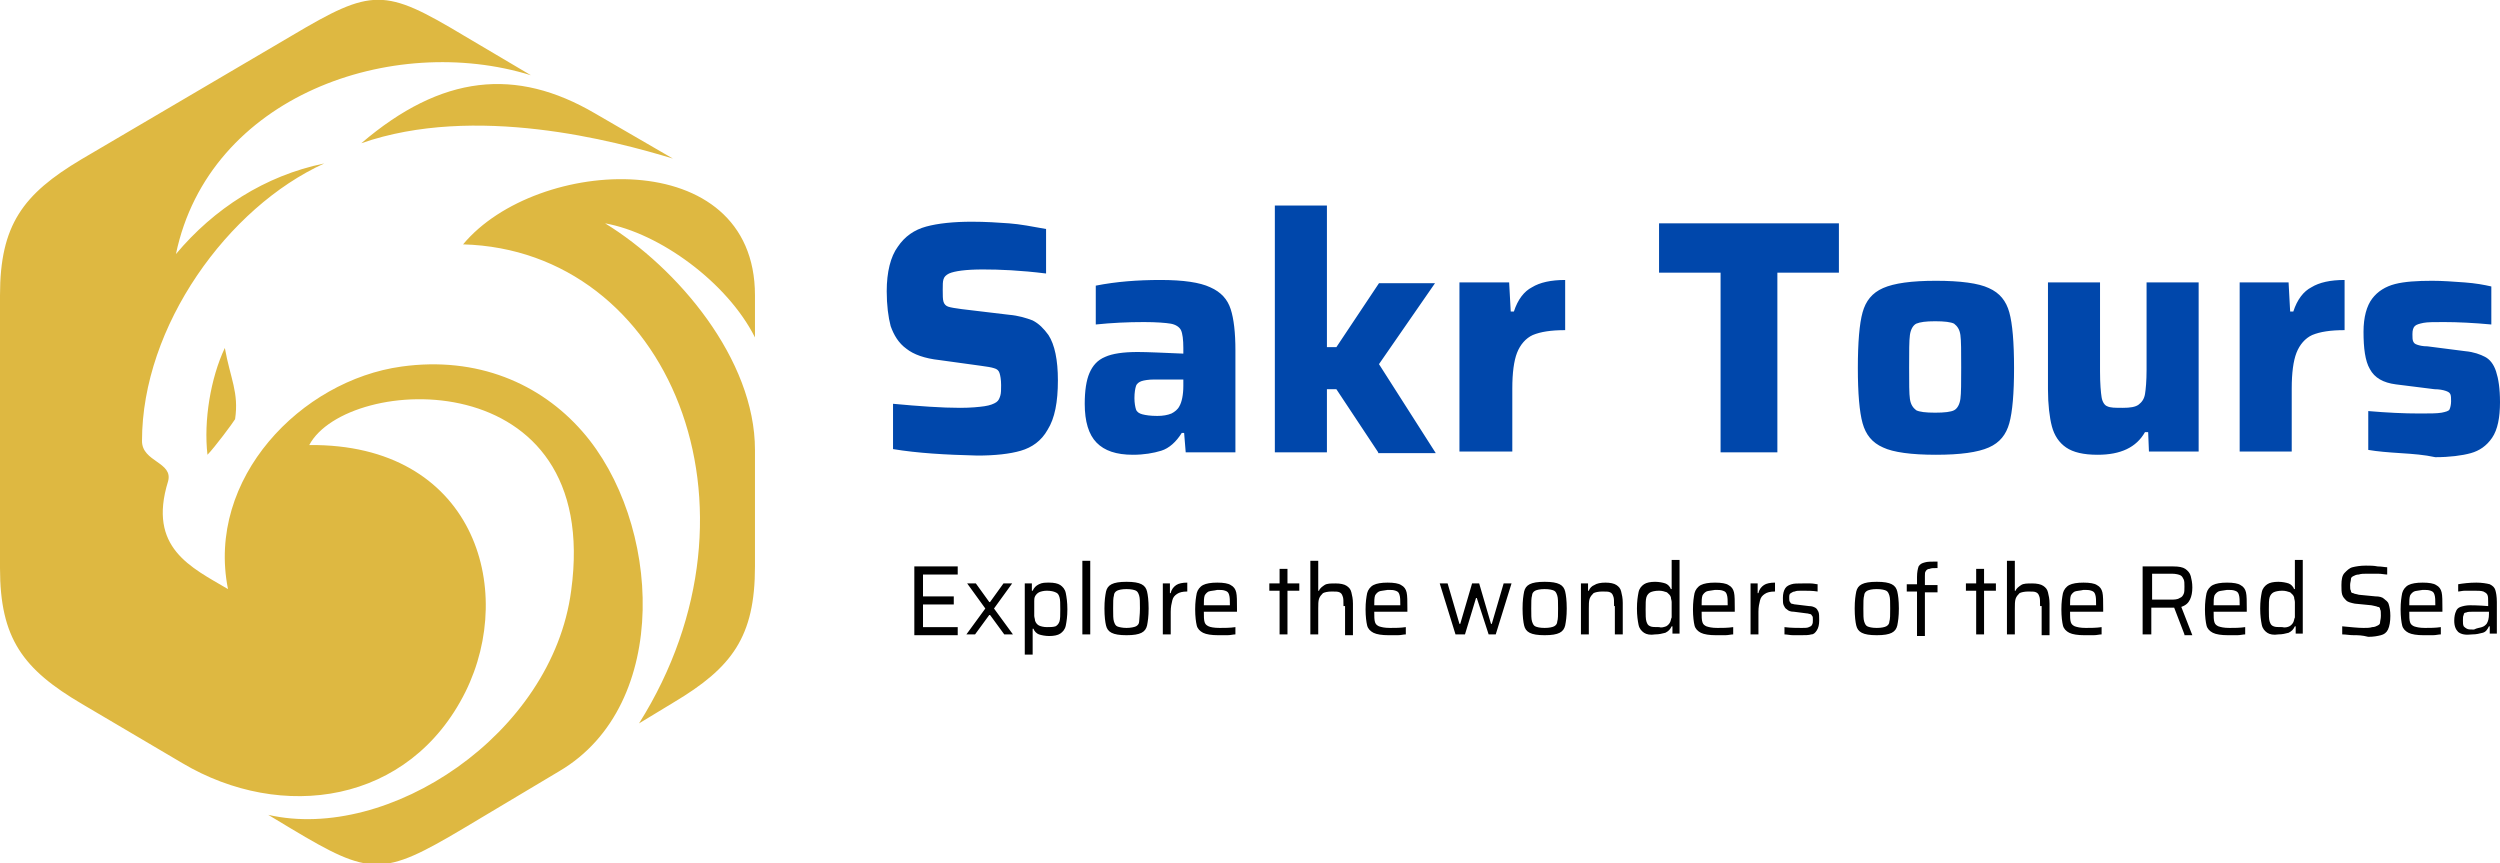 <svg width="194" height="67" viewBox="0 0 194 67" fill="none" xmlns="http://www.w3.org/2000/svg">
<g clip-path="url(#clip0_1_2)">
<path d="M69.299 34.85V31.334C71.319 31.522 73.094 31.648 74.502 31.648C75.298 31.648 75.972 31.585 76.4 31.522C76.829 31.459 77.135 31.334 77.318 31.208C77.502 31.082 77.563 30.894 77.624 30.706C77.686 30.517 77.686 30.203 77.686 29.889C77.686 29.45 77.624 29.136 77.563 28.948C77.502 28.759 77.38 28.634 77.135 28.571C76.951 28.508 76.584 28.445 76.094 28.382L72.911 27.943C71.748 27.817 70.891 27.503 70.34 27.064C69.727 26.624 69.36 25.996 69.115 25.305C68.931 24.615 68.809 23.673 68.809 22.605C68.809 21.098 69.115 19.905 69.666 19.152C70.217 18.335 70.952 17.833 71.87 17.582C72.788 17.331 74.013 17.205 75.421 17.205C76.461 17.205 77.441 17.268 78.298 17.331C79.155 17.394 80.134 17.582 81.175 17.77V21.224C79.155 20.973 77.563 20.91 76.278 20.91C74.931 20.91 74.074 21.036 73.645 21.224C73.4 21.35 73.278 21.475 73.217 21.664C73.156 21.852 73.156 22.103 73.156 22.48C73.156 22.919 73.156 23.233 73.217 23.422C73.278 23.61 73.4 23.736 73.584 23.799C73.768 23.861 74.135 23.924 74.625 23.987L78.298 24.426C79.032 24.489 79.645 24.678 80.134 24.866C80.624 25.117 80.992 25.494 81.359 25.996C81.849 26.75 82.093 27.943 82.093 29.513C82.093 31.208 81.849 32.464 81.298 33.343C80.808 34.222 80.073 34.724 79.216 34.976C78.359 35.227 77.196 35.352 75.849 35.352C73.339 35.29 71.197 35.164 69.299 34.85ZM85.093 34.348C84.481 33.72 84.175 32.715 84.175 31.334C84.175 30.329 84.297 29.513 84.542 28.948C84.787 28.382 85.154 27.943 85.766 27.692C86.317 27.441 87.174 27.315 88.276 27.315C89.072 27.315 90.297 27.378 91.827 27.441V27.001C91.827 26.373 91.766 25.871 91.643 25.619C91.521 25.368 91.215 25.18 90.848 25.117C90.48 25.054 89.746 24.992 88.766 24.992C87.481 24.992 86.256 25.054 85.032 25.18V22.166C86.624 21.852 88.276 21.726 90.052 21.726C91.827 21.726 93.113 21.915 93.909 22.291C94.766 22.668 95.255 23.233 95.5 23.987C95.745 24.74 95.868 25.808 95.868 27.189V35.101H92.011L91.888 33.594H91.705C91.276 34.285 90.725 34.787 90.113 34.976C89.501 35.164 88.766 35.29 87.909 35.29C86.624 35.29 85.705 34.976 85.093 34.348ZM90.909 32.087C91.154 31.962 91.398 31.773 91.521 31.522C91.705 31.208 91.827 30.643 91.827 29.952V29.45H89.562C89.133 29.45 88.766 29.513 88.582 29.576C88.399 29.638 88.215 29.764 88.154 29.952C88.093 30.141 88.032 30.455 88.032 30.894C88.032 31.271 88.093 31.585 88.154 31.773C88.215 31.962 88.399 32.087 88.644 32.15C88.889 32.213 89.256 32.276 89.807 32.276C90.235 32.276 90.603 32.213 90.909 32.087ZM106.948 35.101L103.703 30.203H102.969V35.101H98.928V15.949H102.969V26.938H103.703L107.009 21.977H111.356L107.009 28.257L111.417 35.164H106.948V35.101ZM113.253 21.915H117.11L117.233 24.175H117.477C117.784 23.233 118.273 22.605 118.885 22.291C119.498 21.915 120.355 21.726 121.457 21.726V25.619C120.355 25.619 119.559 25.745 118.947 25.996C118.396 26.247 117.967 26.75 117.722 27.378C117.477 28.006 117.355 28.948 117.355 30.141V35.038H113.253V21.915ZM133.517 35.101V21.161H128.742V17.331H142.699V21.161H137.924V35.101H133.517ZM146.127 34.724C145.27 34.348 144.781 33.72 144.536 32.841C144.291 31.962 144.169 30.517 144.169 28.571C144.169 26.561 144.291 25.117 144.536 24.238C144.781 23.359 145.27 22.731 146.127 22.354C146.985 21.977 148.331 21.789 150.229 21.789C152.127 21.789 153.535 21.977 154.331 22.354C155.188 22.731 155.677 23.359 155.922 24.238C156.167 25.117 156.29 26.561 156.29 28.571C156.29 30.517 156.167 31.962 155.922 32.841C155.677 33.72 155.188 34.348 154.331 34.724C153.474 35.101 152.127 35.29 150.229 35.29C148.331 35.29 146.923 35.101 146.127 34.724ZM151.637 31.836C151.882 31.71 152.066 31.396 152.127 30.957C152.188 30.517 152.188 29.701 152.188 28.508C152.188 27.252 152.188 26.436 152.127 25.996C152.066 25.557 151.882 25.305 151.637 25.117C151.392 24.992 150.902 24.929 150.168 24.929C149.433 24.929 149.005 24.992 148.699 25.117C148.454 25.243 148.27 25.557 148.209 25.996C148.148 26.436 148.148 27.252 148.148 28.508C148.148 29.701 148.148 30.58 148.209 30.957C148.27 31.396 148.454 31.648 148.699 31.836C148.944 31.962 149.433 32.024 150.168 32.024C150.902 32.024 151.392 31.962 151.637 31.836ZM166.697 33.531H166.452C165.778 34.724 164.554 35.29 162.779 35.29C161.677 35.29 160.881 35.101 160.33 34.724C159.779 34.348 159.412 33.783 159.228 33.092C159.045 32.401 158.922 31.396 158.922 30.203V21.915H162.962V28.822C162.962 29.764 163.024 30.455 163.085 30.831C163.146 31.208 163.33 31.459 163.513 31.522C163.758 31.648 164.126 31.648 164.738 31.648C165.289 31.648 165.717 31.585 165.962 31.396C166.207 31.208 166.391 30.957 166.452 30.58C166.513 30.203 166.574 29.576 166.574 28.696V21.915H170.615V35.038H166.758L166.697 33.531ZM173.737 21.915H177.594L177.716 24.175H177.961C178.267 23.233 178.757 22.605 179.369 22.291C179.981 21.915 180.838 21.726 181.94 21.726V25.619C180.838 25.619 180.042 25.745 179.43 25.996C178.879 26.247 178.451 26.75 178.206 27.378C177.961 28.006 177.838 28.948 177.838 30.141V35.038H173.798V21.915H173.737ZM186.287 35.164C185.307 35.101 184.511 35.038 183.777 34.913V31.899C185.246 32.024 186.531 32.087 187.756 32.087C188.552 32.087 189.103 32.087 189.47 32.024C189.776 31.962 190.021 31.899 190.082 31.773C190.143 31.648 190.204 31.396 190.204 31.145C190.204 30.894 190.204 30.706 190.143 30.58C190.082 30.455 189.96 30.392 189.776 30.329C189.592 30.266 189.286 30.203 188.919 30.203L185.919 29.827C184.94 29.701 184.266 29.324 183.899 28.634C183.532 28.006 183.409 27.001 183.409 25.745C183.409 24.615 183.654 23.736 184.083 23.171C184.511 22.605 185.123 22.229 185.858 22.04C186.593 21.852 187.572 21.789 188.735 21.789C189.531 21.789 190.388 21.852 191.245 21.915C192.102 21.977 192.776 22.103 193.327 22.229V25.18C191.98 25.054 190.694 24.992 189.654 24.992C188.919 24.992 188.368 24.992 188.062 25.054C187.756 25.117 187.511 25.18 187.388 25.305C187.266 25.431 187.205 25.619 187.205 25.933C187.205 26.185 187.205 26.373 187.266 26.499C187.327 26.624 187.388 26.687 187.572 26.75C187.756 26.813 188.001 26.875 188.368 26.875L191.306 27.252C191.98 27.315 192.47 27.503 192.837 27.692C193.204 27.88 193.51 28.257 193.694 28.822C193.878 29.387 194 30.141 194 31.208C194 32.401 193.816 33.343 193.388 33.971C192.959 34.599 192.408 34.976 191.735 35.164C191.062 35.352 190.082 35.478 188.98 35.478C188.123 35.29 187.266 35.227 186.287 35.164Z" fill="#0047AB"/>
<path d="M70.952 49.23V43.955H74.319V44.583H71.625V46.278H74.013V46.906H71.625V48.664H74.319V49.292H70.952V49.23ZM77.931 49.23L76.829 47.723H76.767L75.665 49.23H74.992L76.461 47.22L75.053 45.274H75.727L76.767 46.718H76.829L77.869 45.274H78.543L77.135 47.22L78.604 49.23H77.931ZM79.522 45.274H80.073V45.839H80.134C80.257 45.588 80.379 45.462 80.624 45.337C80.869 45.211 81.114 45.211 81.42 45.211C81.787 45.211 82.093 45.274 82.277 45.399C82.461 45.525 82.644 45.713 82.706 46.027C82.767 46.341 82.828 46.718 82.828 47.283C82.828 47.848 82.767 48.225 82.706 48.539C82.644 48.853 82.461 49.041 82.277 49.167C82.093 49.292 81.787 49.355 81.42 49.355C81.114 49.355 80.808 49.292 80.624 49.23C80.441 49.167 80.257 48.978 80.196 48.79H80.134V50.799H79.522V45.274ZM81.91 48.602C82.032 48.539 82.155 48.413 82.216 48.225C82.277 48.037 82.277 47.723 82.277 47.283C82.277 46.843 82.277 46.529 82.216 46.341C82.155 46.153 82.093 46.027 81.91 45.964C81.787 45.902 81.542 45.839 81.236 45.839C80.992 45.839 80.747 45.902 80.624 45.964C80.502 46.027 80.379 46.153 80.318 46.278C80.257 46.404 80.257 46.529 80.257 46.655C80.257 46.781 80.257 47.032 80.257 47.22C80.257 47.471 80.257 47.66 80.257 47.785C80.257 47.911 80.318 48.036 80.318 48.162C80.379 48.35 80.502 48.476 80.624 48.539C80.747 48.602 80.992 48.664 81.236 48.664C81.481 48.664 81.726 48.664 81.91 48.602ZM83.991 49.23V43.516H84.603V49.23H83.991ZM86.256 49.104C86.011 48.978 85.889 48.79 85.828 48.539C85.766 48.288 85.705 47.848 85.705 47.22C85.705 46.592 85.766 46.216 85.828 45.902C85.889 45.65 86.011 45.462 86.256 45.337C86.501 45.211 86.868 45.148 87.419 45.148C87.97 45.148 88.338 45.211 88.582 45.337C88.827 45.462 88.95 45.65 89.011 45.902C89.072 46.153 89.133 46.592 89.133 47.22C89.133 47.848 89.072 48.225 89.011 48.539C88.95 48.79 88.827 48.978 88.582 49.104C88.338 49.23 87.97 49.292 87.419 49.292C86.868 49.292 86.501 49.23 86.256 49.104ZM88.154 48.602C88.276 48.539 88.399 48.413 88.399 48.225C88.399 48.037 88.46 47.723 88.46 47.22C88.46 46.718 88.46 46.404 88.399 46.216C88.338 46.027 88.276 45.902 88.154 45.839C88.032 45.776 87.787 45.713 87.419 45.713C87.052 45.713 86.807 45.776 86.685 45.839C86.562 45.902 86.44 46.027 86.44 46.216C86.379 46.404 86.379 46.718 86.379 47.22C86.379 47.723 86.379 48.037 86.44 48.225C86.501 48.413 86.562 48.539 86.685 48.602C86.807 48.664 87.113 48.727 87.419 48.727C87.725 48.727 88.032 48.664 88.154 48.602ZM90.235 45.274H90.786V46.027H90.848C90.909 45.713 91.093 45.525 91.276 45.399C91.46 45.274 91.766 45.211 92.133 45.211V45.902C91.766 45.902 91.521 45.964 91.337 46.09C91.154 46.216 91.031 46.341 90.97 46.592C90.909 46.843 90.848 47.095 90.848 47.471V49.23H90.235V45.274ZM96.051 47.471H93.419C93.419 47.848 93.419 48.099 93.48 48.288C93.541 48.476 93.664 48.539 93.786 48.602C93.909 48.664 94.215 48.727 94.643 48.727C95.01 48.727 95.439 48.727 95.868 48.664V49.23C95.684 49.23 95.5 49.292 95.255 49.292C95.01 49.292 94.766 49.292 94.521 49.292C94.031 49.292 93.602 49.23 93.358 49.104C93.113 48.978 92.929 48.79 92.868 48.539C92.807 48.288 92.745 47.848 92.745 47.283C92.745 46.718 92.807 46.341 92.868 46.027C92.929 45.776 93.113 45.525 93.358 45.399C93.602 45.274 93.97 45.211 94.46 45.211C94.949 45.211 95.317 45.274 95.5 45.399C95.745 45.525 95.868 45.713 95.929 45.964C95.99 46.216 95.99 46.655 95.99 47.22V47.471H96.051ZM93.786 45.902C93.664 45.964 93.541 46.09 93.48 46.216C93.419 46.404 93.419 46.655 93.419 46.969H95.439V46.906C95.439 46.592 95.439 46.341 95.378 46.153C95.317 45.964 95.255 45.902 95.072 45.839C94.888 45.776 94.766 45.776 94.46 45.776C94.215 45.839 93.97 45.839 93.786 45.902ZM99.296 49.23V45.839H98.5V45.274H99.296V44.143H99.908V45.274H100.826V45.839H99.908V49.23H99.296ZM104.254 47.032C104.254 46.655 104.254 46.404 104.193 46.278C104.132 46.09 104.071 46.027 103.948 45.964C103.826 45.902 103.642 45.902 103.336 45.902C103.03 45.902 102.785 45.964 102.663 46.027C102.54 46.153 102.418 46.278 102.357 46.467C102.295 46.655 102.295 46.906 102.295 47.22V49.23H101.683V43.516H102.295V45.839H102.357C102.418 45.65 102.601 45.525 102.785 45.399C102.969 45.274 103.275 45.274 103.642 45.274C104.009 45.274 104.316 45.337 104.499 45.462C104.683 45.588 104.805 45.713 104.867 45.964C104.928 46.216 104.989 46.467 104.989 46.843V49.292H104.377V47.032H104.254ZM109.274 47.471H106.642C106.642 47.848 106.642 48.099 106.703 48.288C106.764 48.476 106.887 48.539 107.009 48.602C107.193 48.664 107.438 48.727 107.866 48.727C108.234 48.727 108.662 48.727 109.091 48.664V49.23C108.907 49.23 108.723 49.292 108.478 49.292C108.234 49.292 107.989 49.292 107.744 49.292C107.254 49.292 106.826 49.23 106.581 49.104C106.336 48.978 106.152 48.79 106.091 48.539C106.03 48.288 105.968 47.848 105.968 47.283C105.968 46.718 106.03 46.341 106.091 46.027C106.152 45.776 106.336 45.525 106.581 45.399C106.826 45.274 107.193 45.211 107.683 45.211C108.172 45.211 108.54 45.274 108.723 45.399C108.968 45.525 109.091 45.713 109.152 45.964C109.213 46.216 109.213 46.655 109.213 47.22V47.471H109.274ZM107.009 45.902C106.887 45.964 106.764 46.09 106.703 46.216C106.642 46.404 106.642 46.655 106.642 46.969H108.662V46.906C108.662 46.592 108.662 46.341 108.601 46.153C108.54 45.964 108.478 45.902 108.295 45.839C108.111 45.776 107.989 45.776 107.683 45.776C107.376 45.839 107.132 45.839 107.009 45.902ZM115.518 49.23L114.6 46.404H114.539L113.682 49.23H112.947L111.723 45.274H112.335L113.253 48.413H113.315L114.233 45.274H114.784L115.702 48.413H115.763L116.682 45.274H117.294L116.069 49.23H115.518ZM118.702 49.104C118.457 48.978 118.334 48.79 118.273 48.539C118.212 48.288 118.151 47.848 118.151 47.22C118.151 46.592 118.212 46.216 118.273 45.902C118.334 45.65 118.457 45.462 118.702 45.337C118.947 45.211 119.314 45.148 119.865 45.148C120.416 45.148 120.783 45.211 121.028 45.337C121.273 45.462 121.395 45.65 121.457 45.902C121.518 46.153 121.579 46.592 121.579 47.22C121.579 47.848 121.518 48.225 121.457 48.539C121.395 48.79 121.273 48.978 121.028 49.104C120.783 49.23 120.416 49.292 119.865 49.292C119.314 49.292 118.947 49.23 118.702 49.104ZM120.6 48.602C120.722 48.539 120.844 48.413 120.844 48.225C120.906 48.037 120.906 47.723 120.906 47.22C120.906 46.718 120.906 46.404 120.844 46.216C120.783 46.027 120.722 45.902 120.6 45.839C120.477 45.776 120.232 45.713 119.865 45.713C119.498 45.713 119.253 45.776 119.13 45.839C119.008 45.902 118.885 46.027 118.885 46.216C118.824 46.404 118.824 46.718 118.824 47.22C118.824 47.723 118.824 48.037 118.885 48.225C118.947 48.413 119.008 48.539 119.13 48.602C119.253 48.664 119.498 48.727 119.865 48.727C120.232 48.727 120.477 48.664 120.6 48.602ZM125.252 47.032C125.252 46.655 125.252 46.404 125.191 46.278C125.13 46.09 125.068 46.027 124.946 45.964C124.824 45.902 124.64 45.902 124.334 45.902C124.028 45.902 123.783 45.964 123.66 46.027C123.538 46.153 123.416 46.278 123.354 46.467C123.293 46.655 123.293 46.906 123.293 47.22V49.23H122.681V45.274H123.232V45.839H123.293C123.354 45.65 123.538 45.462 123.722 45.399C123.905 45.274 124.211 45.211 124.579 45.211C124.946 45.211 125.252 45.274 125.436 45.399C125.619 45.525 125.742 45.65 125.803 45.902C125.864 46.153 125.926 46.404 125.926 46.781V49.23H125.313V47.032H125.252ZM127.578 49.104C127.395 48.978 127.211 48.79 127.15 48.476C127.089 48.162 127.027 47.785 127.027 47.22C127.027 46.655 127.089 46.278 127.15 45.964C127.211 45.65 127.395 45.462 127.578 45.337C127.762 45.211 128.068 45.148 128.435 45.148C128.742 45.148 129.048 45.211 129.231 45.274C129.415 45.337 129.599 45.525 129.66 45.713H129.721V43.453H130.333V49.167H129.782V48.602H129.721C129.599 48.853 129.476 48.978 129.231 49.104C128.986 49.167 128.742 49.23 128.435 49.23C128.068 49.292 127.762 49.23 127.578 49.104ZM129.293 48.602C129.415 48.539 129.537 48.413 129.599 48.288C129.66 48.162 129.66 48.037 129.721 47.911C129.721 47.785 129.721 47.534 129.721 47.283C129.721 47.032 129.721 46.906 129.721 46.718C129.721 46.592 129.66 46.467 129.66 46.341C129.599 46.153 129.476 46.09 129.354 45.964C129.17 45.902 128.986 45.839 128.742 45.839C128.435 45.839 128.191 45.902 128.068 45.964C127.946 46.027 127.823 46.153 127.762 46.341C127.701 46.529 127.701 46.843 127.701 47.283C127.701 47.723 127.701 48.037 127.762 48.225C127.823 48.413 127.885 48.539 128.068 48.602C128.191 48.664 128.435 48.664 128.742 48.664C128.925 48.727 129.109 48.664 129.293 48.602ZM134.68 47.471H132.047C132.047 47.848 132.047 48.099 132.109 48.288C132.17 48.476 132.292 48.539 132.415 48.602C132.598 48.664 132.843 48.727 133.272 48.727C133.639 48.727 134.068 48.727 134.496 48.664V49.23C134.312 49.23 134.129 49.292 133.884 49.292C133.639 49.292 133.394 49.292 133.149 49.292C132.66 49.292 132.231 49.23 131.986 49.104C131.741 48.978 131.558 48.79 131.496 48.539C131.435 48.288 131.374 47.848 131.374 47.283C131.374 46.718 131.435 46.341 131.496 46.027C131.558 45.776 131.741 45.525 131.986 45.399C132.231 45.274 132.598 45.211 133.088 45.211C133.578 45.211 133.945 45.274 134.129 45.399C134.374 45.525 134.496 45.713 134.557 45.964C134.618 46.216 134.618 46.655 134.618 47.22V47.471H134.68ZM132.415 45.902C132.292 45.964 132.17 46.09 132.109 46.216C132.047 46.404 132.047 46.655 132.047 46.969H134.068V46.906C134.068 46.592 134.068 46.341 134.006 46.153C133.945 45.964 133.884 45.902 133.7 45.839C133.517 45.776 133.394 45.776 133.088 45.776C132.782 45.839 132.537 45.839 132.415 45.902ZM135.843 45.274H136.394V46.027H136.455C136.516 45.713 136.7 45.525 136.884 45.399C137.067 45.274 137.373 45.211 137.741 45.211V45.902C137.373 45.902 137.128 45.964 136.945 46.09C136.761 46.216 136.639 46.341 136.577 46.592C136.516 46.843 136.455 47.095 136.455 47.471V49.23H135.843V45.274ZM139.149 49.292C138.904 49.292 138.659 49.23 138.475 49.23V48.664C138.965 48.727 139.455 48.727 139.822 48.727C140.067 48.727 140.251 48.727 140.373 48.664C140.495 48.602 140.557 48.602 140.618 48.476C140.679 48.35 140.679 48.288 140.679 48.099C140.679 47.911 140.679 47.848 140.618 47.785C140.557 47.723 140.557 47.66 140.495 47.66C140.434 47.66 140.312 47.597 140.189 47.597L139.21 47.471C138.965 47.471 138.781 47.409 138.659 47.283C138.536 47.22 138.475 47.095 138.414 46.969C138.353 46.843 138.353 46.655 138.353 46.404C138.353 46.09 138.414 45.839 138.536 45.65C138.659 45.462 138.843 45.399 139.026 45.337C139.21 45.274 139.516 45.274 139.883 45.274C140.067 45.274 140.312 45.274 140.495 45.274C140.74 45.274 140.924 45.337 141.046 45.337V45.902C140.679 45.839 140.251 45.839 139.822 45.839C139.577 45.839 139.394 45.839 139.271 45.902C139.149 45.902 139.087 45.964 138.965 46.027C138.843 46.09 138.843 46.216 138.843 46.404C138.843 46.529 138.843 46.655 138.904 46.718C138.965 46.781 138.965 46.843 139.026 46.843C139.087 46.843 139.21 46.906 139.332 46.906L140.373 47.032C140.618 47.032 140.74 47.095 140.863 47.157C140.985 47.22 141.046 47.346 141.108 47.471C141.169 47.597 141.169 47.848 141.169 48.162C141.169 48.476 141.108 48.727 140.985 48.916C140.863 49.104 140.74 49.23 140.557 49.23C140.373 49.292 140.067 49.292 139.761 49.292C139.638 49.292 139.394 49.292 139.149 49.292ZM144.475 49.104C144.23 48.978 144.107 48.79 144.046 48.539C143.985 48.288 143.924 47.848 143.924 47.22C143.924 46.592 143.985 46.216 144.046 45.902C144.107 45.65 144.23 45.462 144.475 45.337C144.719 45.211 145.087 45.148 145.638 45.148C146.189 45.148 146.556 45.211 146.801 45.337C147.046 45.462 147.168 45.65 147.229 45.902C147.291 46.153 147.352 46.592 147.352 47.22C147.352 47.848 147.291 48.225 147.229 48.539C147.168 48.79 147.046 48.978 146.801 49.104C146.556 49.23 146.189 49.292 145.638 49.292C145.087 49.292 144.719 49.23 144.475 49.104ZM146.372 48.602C146.495 48.539 146.617 48.413 146.617 48.225C146.678 48.037 146.678 47.723 146.678 47.22C146.678 46.718 146.678 46.404 146.617 46.216C146.556 46.027 146.495 45.902 146.372 45.839C146.25 45.776 146.005 45.713 145.638 45.713C145.27 45.713 145.026 45.776 144.903 45.839C144.781 45.902 144.658 46.027 144.658 46.216C144.597 46.404 144.597 46.718 144.597 47.22C144.597 47.723 144.597 48.037 144.658 48.225C144.719 48.413 144.781 48.539 144.903 48.602C145.026 48.664 145.27 48.727 145.638 48.727C146.005 48.727 146.25 48.664 146.372 48.602ZM148.76 45.902H147.964V45.337H148.76V44.771C148.76 44.395 148.821 44.143 148.882 43.955C149.005 43.767 149.127 43.704 149.372 43.641C149.556 43.578 149.923 43.578 150.352 43.578V44.081C150.045 44.081 149.862 44.081 149.739 44.143C149.617 44.143 149.494 44.206 149.433 44.332C149.372 44.395 149.372 44.52 149.372 44.709V45.399H150.352V45.964H149.372V49.355H148.76V45.902ZM153.351 49.23V45.839H152.555V45.274H153.351V44.143H153.963V45.274H154.882V45.839H153.963V49.23H153.351ZM158.31 47.032C158.31 46.655 158.31 46.404 158.249 46.278C158.187 46.09 158.126 46.027 158.004 45.964C157.881 45.902 157.698 45.902 157.392 45.902C157.086 45.902 156.841 45.964 156.718 46.027C156.596 46.153 156.473 46.278 156.412 46.467C156.351 46.655 156.351 46.906 156.351 47.22V49.23H155.739V43.516H156.351V45.839H156.412C156.473 45.65 156.657 45.525 156.841 45.399C157.024 45.274 157.33 45.274 157.698 45.274C158.065 45.274 158.371 45.337 158.555 45.462C158.738 45.588 158.861 45.713 158.922 45.964C158.983 46.216 159.044 46.467 159.044 46.843V49.292H158.432V47.032H158.31ZM163.269 47.471H160.636C160.636 47.848 160.636 48.099 160.697 48.288C160.759 48.476 160.881 48.539 161.003 48.602C161.187 48.664 161.432 48.727 161.861 48.727C162.228 48.727 162.656 48.727 163.085 48.664V49.23C162.901 49.23 162.718 49.292 162.473 49.292C162.228 49.292 161.983 49.292 161.738 49.292C161.248 49.292 160.82 49.23 160.575 49.104C160.33 48.978 160.146 48.79 160.085 48.539C160.024 48.288 159.963 47.848 159.963 47.283C159.963 46.718 160.024 46.341 160.085 46.027C160.146 45.776 160.33 45.525 160.575 45.399C160.82 45.274 161.187 45.211 161.677 45.211C162.167 45.211 162.534 45.274 162.718 45.399C162.962 45.525 163.085 45.713 163.146 45.964C163.207 46.216 163.207 46.655 163.207 47.22V47.471H163.269ZM161.003 45.902C160.881 45.964 160.759 46.09 160.697 46.216C160.636 46.404 160.636 46.655 160.636 46.969H162.656V46.906C162.656 46.592 162.656 46.341 162.595 46.153C162.534 45.964 162.473 45.902 162.289 45.839C162.105 45.776 161.983 45.776 161.677 45.776C161.432 45.839 161.187 45.839 161.003 45.902ZM169.513 49.23L168.717 47.157H168.595H166.942V49.23H166.268V43.955H168.656C169.084 43.955 169.39 44.018 169.574 44.143C169.758 44.269 169.941 44.457 170.003 44.709C170.064 44.96 170.125 45.211 170.125 45.588C170.125 45.964 170.064 46.278 169.941 46.529C169.819 46.781 169.635 46.969 169.268 47.095L170.125 49.292H169.513V49.23ZM169.145 46.404C169.329 46.341 169.39 46.216 169.452 46.09C169.513 45.964 169.513 45.776 169.513 45.525C169.513 45.274 169.513 45.085 169.452 44.96C169.39 44.834 169.329 44.709 169.207 44.646C169.084 44.583 168.839 44.52 168.533 44.52H167.003V46.529H168.472C168.717 46.529 168.962 46.529 169.145 46.404ZM174.41 47.471H171.778C171.778 47.848 171.778 48.099 171.839 48.288C171.9 48.476 172.023 48.539 172.145 48.602C172.329 48.664 172.574 48.727 173.002 48.727C173.37 48.727 173.798 48.727 174.227 48.664V49.23C174.043 49.23 173.859 49.292 173.614 49.292C173.37 49.292 173.125 49.292 172.88 49.292C172.39 49.292 171.962 49.23 171.717 49.104C171.472 48.978 171.288 48.79 171.227 48.539C171.166 48.288 171.104 47.848 171.104 47.283C171.104 46.718 171.166 46.341 171.227 46.027C171.288 45.776 171.472 45.525 171.717 45.399C171.962 45.274 172.329 45.211 172.819 45.211C173.308 45.211 173.676 45.274 173.859 45.399C174.104 45.525 174.227 45.713 174.288 45.964C174.349 46.216 174.349 46.655 174.349 47.22V47.471H174.41ZM172.145 45.902C172.023 45.964 171.9 46.09 171.839 46.216C171.778 46.404 171.778 46.655 171.778 46.969H173.798V46.906C173.798 46.592 173.798 46.341 173.737 46.153C173.676 45.964 173.614 45.902 173.431 45.839C173.247 45.776 173.125 45.776 172.819 45.776C172.512 45.839 172.268 45.839 172.145 45.902ZM175.941 49.104C175.757 48.978 175.573 48.79 175.512 48.476C175.451 48.162 175.39 47.785 175.39 47.22C175.39 46.655 175.451 46.278 175.512 45.964C175.573 45.65 175.757 45.462 175.941 45.337C176.124 45.211 176.43 45.148 176.798 45.148C177.104 45.148 177.41 45.211 177.594 45.274C177.777 45.337 177.961 45.525 178.022 45.713H178.083V43.453H178.695V49.167H178.145V48.602H178.083C177.961 48.853 177.838 48.978 177.594 49.104C177.349 49.167 177.104 49.23 176.798 49.23C176.43 49.292 176.124 49.23 175.941 49.104ZM177.655 48.602C177.777 48.539 177.9 48.413 177.961 48.288C178.022 48.162 178.022 48.037 178.083 47.911C178.083 47.785 178.083 47.534 178.083 47.283C178.083 47.032 178.083 46.906 178.083 46.718C178.083 46.592 178.022 46.467 178.022 46.341C177.961 46.153 177.838 46.09 177.716 45.964C177.532 45.902 177.349 45.839 177.104 45.839C176.798 45.839 176.553 45.902 176.43 45.964C176.308 46.027 176.186 46.153 176.124 46.341C176.063 46.529 176.063 46.843 176.063 47.283C176.063 47.723 176.063 48.037 176.124 48.225C176.186 48.413 176.247 48.539 176.43 48.602C176.553 48.664 176.798 48.664 177.104 48.664C177.287 48.727 177.532 48.664 177.655 48.602ZM182.675 49.292C182.307 49.292 182.062 49.23 181.756 49.23V48.602C182.43 48.664 182.981 48.727 183.409 48.727C183.654 48.727 183.899 48.727 184.083 48.664C184.266 48.664 184.389 48.602 184.511 48.539C184.634 48.476 184.695 48.413 184.695 48.288C184.695 48.162 184.756 48.036 184.756 47.785C184.756 47.534 184.756 47.346 184.695 47.283C184.695 47.157 184.634 47.095 184.511 47.095C184.389 47.032 184.266 47.032 184.021 46.969L182.736 46.843C182.43 46.781 182.185 46.718 182.062 46.592C181.94 46.467 181.818 46.341 181.756 46.153C181.695 45.964 181.695 45.713 181.695 45.399C181.695 44.96 181.756 44.646 181.94 44.457C182.124 44.269 182.307 44.081 182.552 44.018C182.797 43.955 183.164 43.892 183.593 43.892C183.899 43.892 184.205 43.892 184.511 43.955C184.817 43.955 185.062 44.018 185.246 44.018V44.583C185.062 44.583 184.817 44.52 184.511 44.52C184.205 44.52 183.96 44.52 183.715 44.52C183.409 44.52 183.226 44.52 183.042 44.583C182.858 44.583 182.736 44.646 182.613 44.709C182.491 44.771 182.43 44.834 182.43 44.96C182.43 45.085 182.369 45.211 182.369 45.399C182.369 45.588 182.369 45.776 182.43 45.839C182.43 45.964 182.491 46.027 182.613 46.027C182.675 46.09 182.858 46.09 183.042 46.153L184.328 46.278C184.634 46.278 184.879 46.341 185.001 46.467C185.123 46.592 185.307 46.655 185.368 46.906C185.429 47.095 185.491 47.409 185.491 47.785C185.491 48.225 185.429 48.602 185.307 48.853C185.185 49.104 185.001 49.23 184.756 49.292C184.511 49.355 184.205 49.418 183.777 49.418C183.287 49.292 182.981 49.292 182.675 49.292ZM189.592 47.471H186.96C186.96 47.848 186.96 48.099 187.021 48.288C187.082 48.476 187.205 48.539 187.327 48.602C187.511 48.664 187.756 48.727 188.184 48.727C188.552 48.727 188.98 48.727 189.409 48.664V49.23C189.225 49.23 189.041 49.292 188.796 49.292C188.552 49.292 188.307 49.292 188.062 49.292C187.572 49.292 187.144 49.23 186.899 49.104C186.654 48.978 186.47 48.79 186.409 48.539C186.348 48.288 186.287 47.848 186.287 47.283C186.287 46.718 186.348 46.341 186.409 46.027C186.47 45.776 186.654 45.525 186.899 45.399C187.144 45.274 187.511 45.211 188.001 45.211C188.49 45.211 188.858 45.274 189.041 45.399C189.286 45.525 189.409 45.713 189.47 45.964C189.531 46.216 189.531 46.655 189.531 47.22V47.471H189.592ZM187.327 45.902C187.205 45.964 187.082 46.09 187.021 46.216C186.96 46.404 186.96 46.655 186.96 46.969H188.98V46.906C188.98 46.592 188.98 46.341 188.919 46.153C188.858 45.964 188.796 45.902 188.613 45.839C188.429 45.776 188.307 45.776 188.001 45.776C187.695 45.839 187.45 45.839 187.327 45.902ZM190.755 49.041C190.572 48.853 190.449 48.602 190.449 48.162C190.449 47.848 190.511 47.597 190.572 47.471C190.633 47.283 190.755 47.157 190.939 47.095C191.123 47.032 191.368 46.969 191.674 46.969C191.796 46.969 192.286 46.969 193.082 47.032V46.781C193.082 46.467 193.082 46.278 193.021 46.153C192.959 46.027 192.837 45.964 192.714 45.902C192.531 45.839 192.286 45.839 191.919 45.839C191.735 45.839 191.551 45.839 191.306 45.839C191.062 45.839 190.878 45.902 190.755 45.902V45.337C191.123 45.274 191.613 45.211 192.163 45.211C192.592 45.211 192.959 45.274 193.204 45.337C193.449 45.462 193.571 45.588 193.633 45.776C193.694 45.964 193.755 46.278 193.755 46.718V49.167H193.204V48.602H193.143C193.021 48.853 192.898 49.041 192.653 49.104C192.408 49.167 192.163 49.23 191.857 49.23C191.306 49.292 191 49.23 190.755 49.041ZM192.592 48.664C192.776 48.602 192.837 48.539 192.959 48.413C193.082 48.225 193.143 47.974 193.143 47.66V47.471H191.857C191.674 47.471 191.49 47.471 191.368 47.534C191.245 47.534 191.184 47.597 191.184 47.723C191.123 47.785 191.123 47.974 191.123 48.162C191.123 48.35 191.123 48.476 191.184 48.602C191.245 48.664 191.306 48.727 191.429 48.79C191.551 48.853 191.735 48.853 191.98 48.853C192.225 48.727 192.408 48.727 192.592 48.664Z" fill="black"/>
<path fill-rule="evenodd" clip-rule="evenodd" d="M28.038 11.114C36.853 8.037 47.689 10.926 52.219 12.307L46.158 8.791C40.037 5.212 34.282 5.777 28.038 11.114ZM18.243 32.527C18.059 32.841 16.651 34.724 16.1 35.29C15.794 32.652 16.345 29.324 17.447 27.001C17.876 29.387 18.549 30.455 18.243 32.527ZM58.586 22.919V26.185C56.443 21.915 51.178 18.084 46.954 17.331C52.586 20.785 58.586 27.88 58.586 34.913V43.955C58.586 49.418 56.81 51.804 52.28 54.504L49.587 56.137C60.177 39.308 51.852 19.403 35.935 18.963C41.628 12.119 58.586 11.114 58.586 22.919ZM41.2 5.84C30.487 2.512 16.223 7.41 13.652 19.717C16.59 16.201 20.569 13.626 25.161 12.684C17.692 16.075 11.019 25.305 11.019 34.222C11.019 35.855 13.468 35.855 13.039 37.362C11.448 42.511 14.815 44.018 17.692 45.713C15.978 37.111 23.385 29.513 31.16 28.445C37.037 27.629 41.934 29.764 45.179 33.469C51.301 40.439 52.158 54.693 43.404 59.842L35.935 64.3C29.691 68.005 28.773 68.005 22.59 64.3L20.814 63.232C30.119 65.367 42.853 57.016 44.322 45.839C46.771 28.006 26.936 29.01 23.997 34.536C36.731 34.41 40.098 45.65 36.119 53.688C31.772 62.416 21.855 63.798 14.141 59.214L6.367 54.63C1.775 51.93 0 49.544 0 44.081V22.919C0 17.456 1.775 15.07 6.305 12.37L22.651 2.763C28.895 -0.942 29.813 -0.942 35.996 2.763L41.2 5.84Z" fill="#DEB841"/>
</g>
<defs>
<clipPath id="clip0_1_2">
<rect width="194" height="67" fill="white"/>
</clipPath>
</defs>
</svg>
